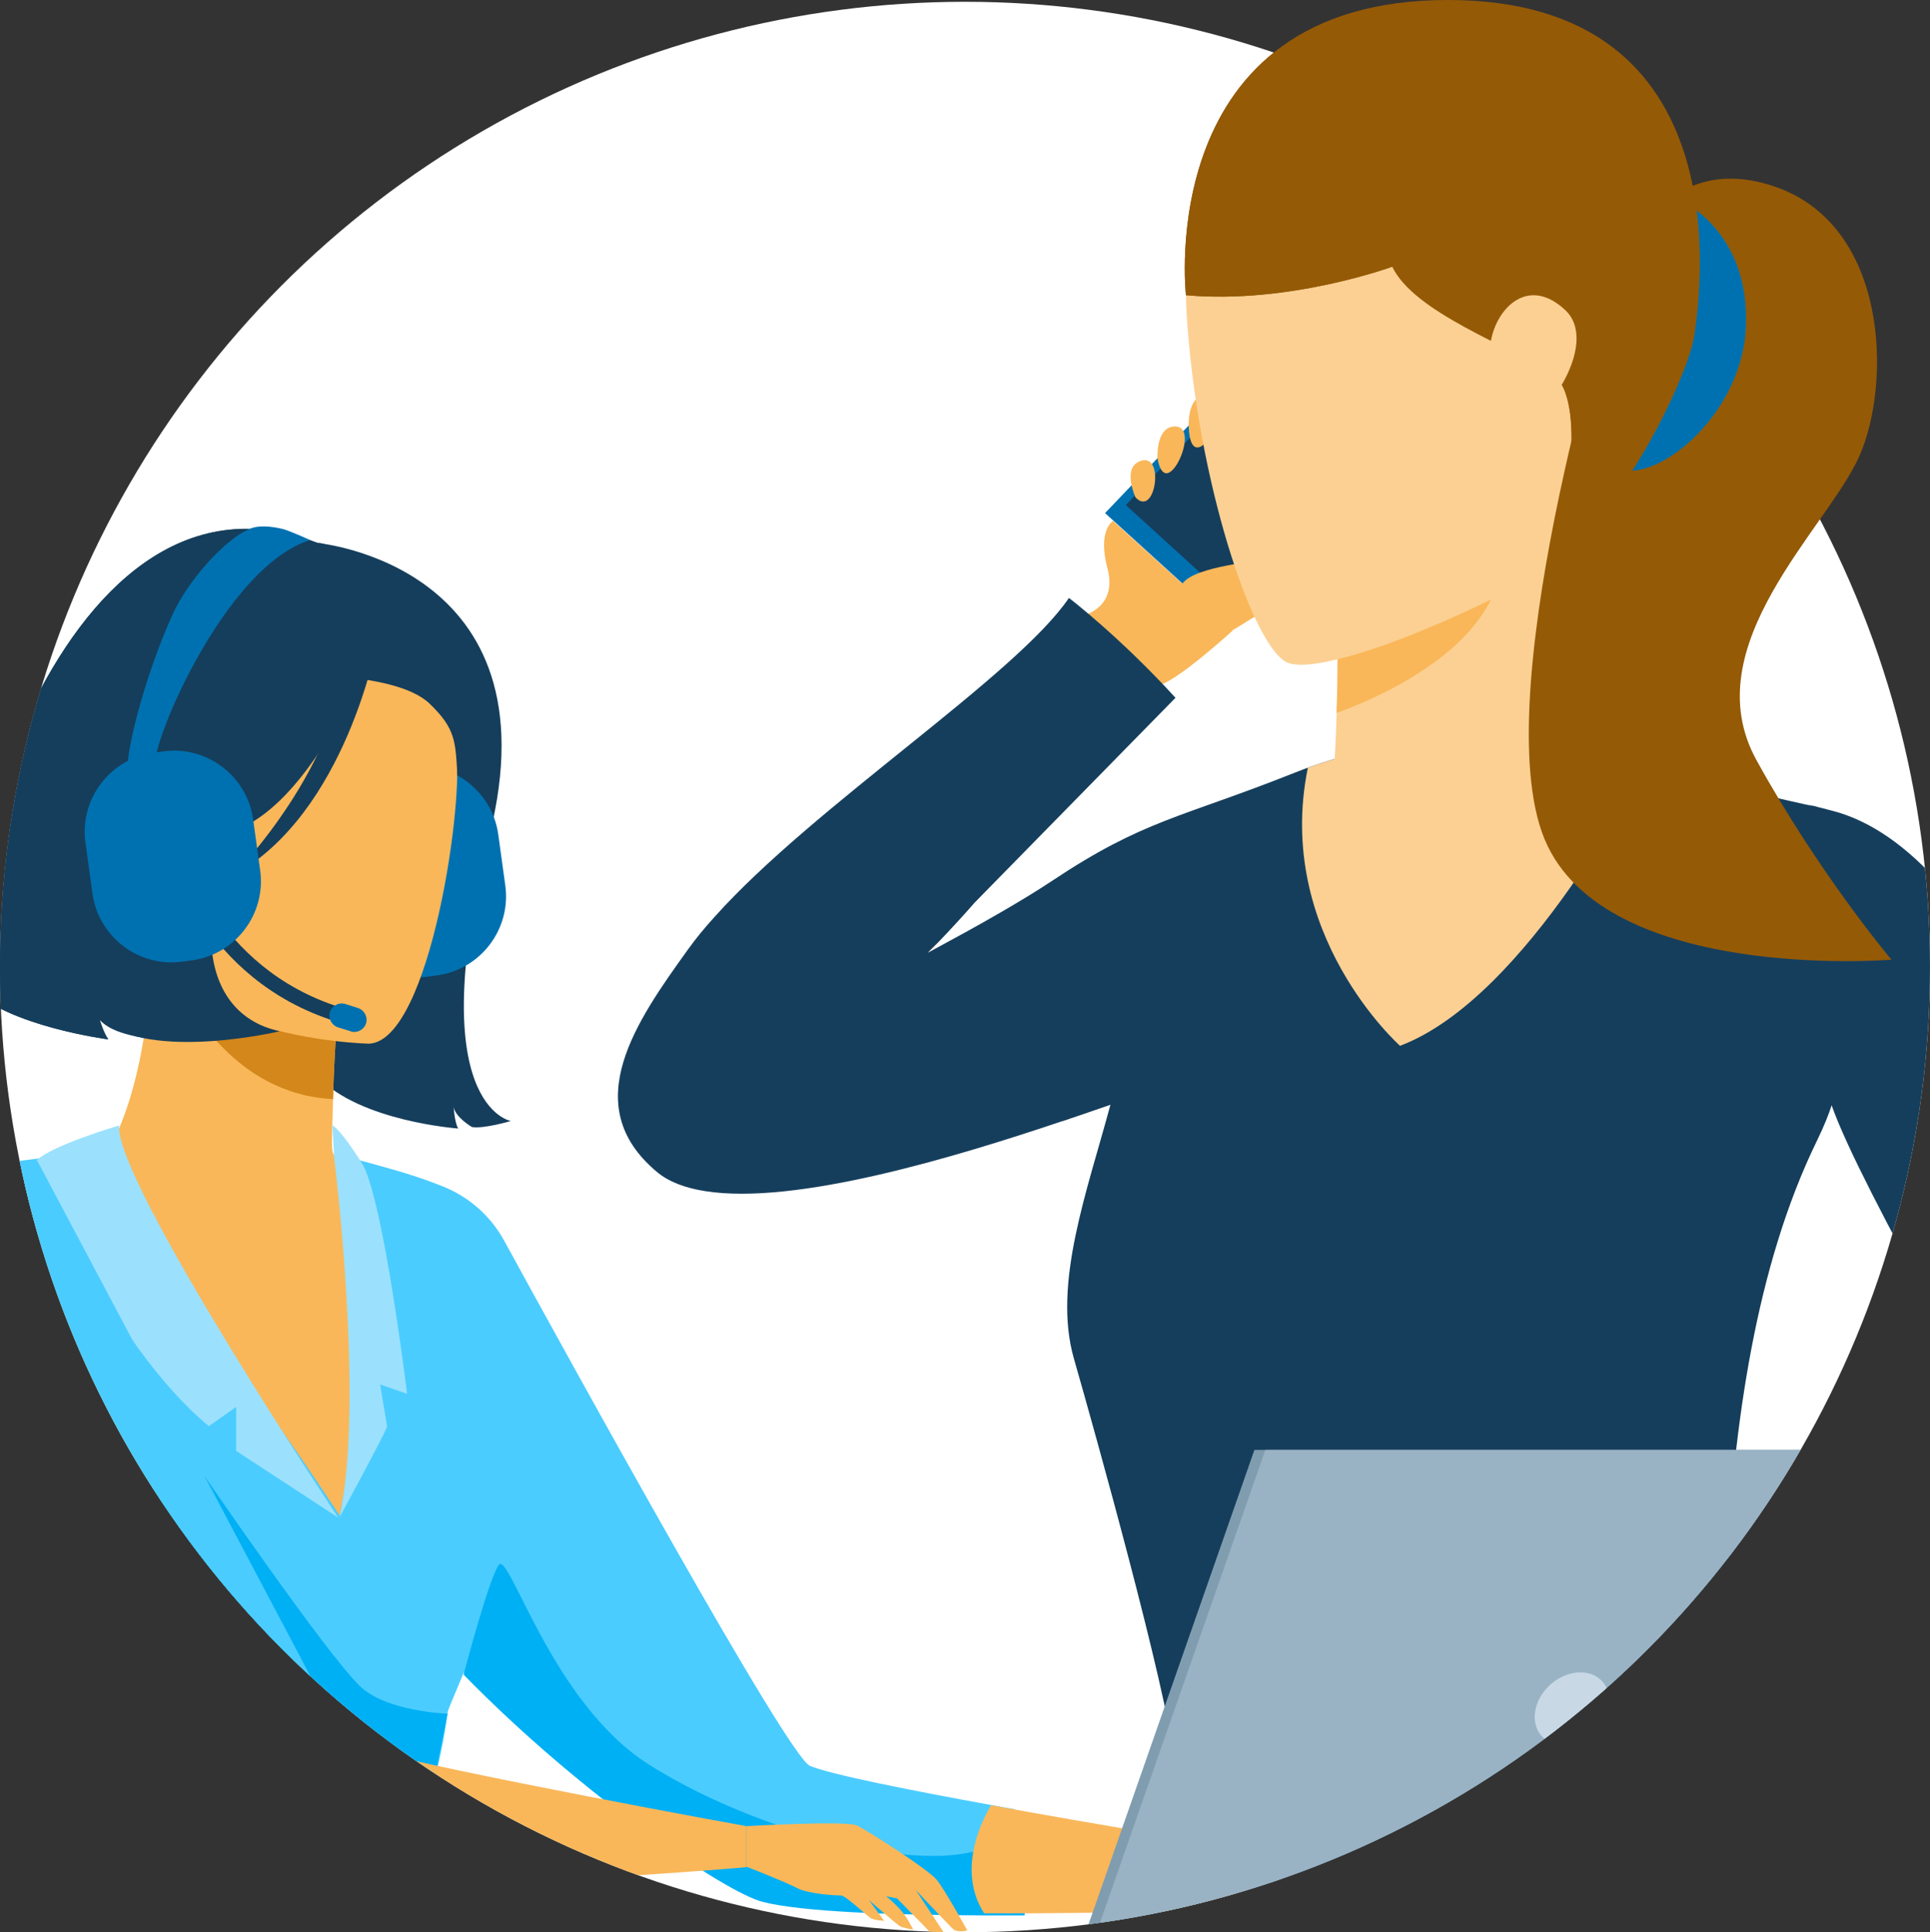 
<svg id="Capa_2" viewBox="0 0 118.1 118.21" xlink="http://www.w3.org/1999/xlink" xmlns="http://www.w3.org/2000/svg">
  <rect x="0" y="0" width="118.1" height="118.21" fill="#333333" stroke="none"/>
  <defs>
    <style>
      .cls-1 {
        fill: #809db0;
      }

      .cls-2 {
        fill: #00b0f4;
      }

      .cls-3 {
        fill: #005d91;
      }

      .cls-3, .cls-4, .cls-5 {
        fill-rule: evenodd;
      }

      .cls-6 {
        fill: #fcd093;
      }

      .cls-7 {
        fill: #fff;
      }

      .cls-8 {
        fill: #9be1fd;
      }

      .cls-9 {
        fill: #d55552;
      }

      .cls-10 {
        fill: none;
      }

      .cls-11 {
        fill: #955a06;
      }

      .cls-12 {
        fill: #0071b0;
      }

      .cls-13 {
        fill: #c8d9e5;
      }

      .cls-4, .cls-14 {
        fill: #153e5c;
      }

      .cls-15, .cls-5 {
        fill: #4bccff;
      }

      .cls-16 {
        fill: #99b3c5;
      }

      .cls-17 {
        fill: #f9b759;
      }

      .cls-18 {
        fill: #d4871a;
      }

      .cls-19 {
        clip-path: url(#clippath);
      }
    </style>
    <clipPath id="clippath">
      <circle class="cls-10" cx="59.05" cy="59.16" r="59.05"></circle>
    </clipPath>
  </defs>
  <g id="Capa_1-2">
    <g>
      <circle class="cls-7" cx="59.05" cy="59.16" r="59.05"></circle>
      <g class="cls-19">
        <g>
          <path class="cls-11" d="M98.08,16.21s3.36-7.35,10.15-4.13c6.79,3.22,5.67,12.97,3.15,17.09-2.52,4.12-11.53,10.21-8.6,17.63,2.93,7.42,6.64,13.16,6.64,13.16,0,0-18.2-.82-20.23-10.49-2.03-9.67,8.89-33.26,8.89-33.26Z"></path>
          <path class="cls-12" d="M74.23,37.41l13.92-12.48-7.99-6.67-12.54,13.13,6.62,6.02Z"></path>
          <path class="cls-14" d="M74.61,36.11l12.04-10.8-6.91-5.78-10.85,11.37,5.73,5.21Z"></path>
          <path class="cls-17" d="M66.3,37.65s2.1-.49,1.47-2.86c-.63-2.37.34-2.92.34-2.92l7.36,6.67s-3.55,3.25-4.62,3.39c-1.08.13-5.62-2.97-4.54-4.27Z"></path>
          <path class="cls-17" d="M75.47,38.53s4.45-2.71,4.87-3.12c.42-.4,2.41-2.21,3.22-3.28.81-1.07-2.44-.79-3.38.32-.94,1.11-1.78,1.43-2.44,1.67-.65.25-4.6.49-5.38,1.58-.78,1.1,3.12,2.82,3.12,2.82Z"></path>
          <path class="cls-17" d="M69.48,30.42s.53.66.96-.11c.42-.77.38-2.52-.7-2.09-1.08.43-.26,2.2-.26,2.2Z"></path>
          <path class="cls-17" d="M70.84,28.09s.19,1.3.86.71,1.33-2.77.16-2.71c-1.17.06-1.03,2-1.03,2Z"></path>
          <path class="cls-17" d="M72.75,26.18s0,1.57.78,1.11c.59-.34,1.42-3.17.24-3.11-1.17.06-1.03,1.99-1.03,1.99Z"></path>
          <path class="cls-14" d="M130.24,101.91c-.16-.26-3.08-4.69-4.97-8.72-2.63-5.61-11.37-20.4-13.19-25.57-.18.56-.46,1.27-.88,2.13-3.82,7.81-5.07,17.52-5.57,26.11-.39,6.63,1.39,11.77,3.81,17.2.23.51.45,1.01.69,1.52-5.14,1.74-10.64,2.68-16.36,2.68-7.69,0-14.99-1.7-21.53-4.75-.08-1.63-.17-3.22-.34-4.68-.58-4.78-4.86-20.09-6.19-24.73-1.31-4.58.84-10.29,2.24-15.52-.87.3-1.85.64-2.92,1-6.59,2.22-16.35,5.17-21.88,4.29-1.22-.19-2.24-.57-2.97-1.19-4.87-4.09-1.21-9.24,1.93-13.61.46-.64,1-1.3,1.61-1.97,6.08-6.8,18.45-14.74,21.69-19.52,0,0,3.14,2.4,6.52,6.11l-12.27,12.51c-.7.8-1.48,1.65-2.26,2.46-.21.21-.42.42-.62.62,0,0,0,.01-.01.01,1.48-.8,3.05-1.65,4.51-2.5h0c1.12-.65,2.18-1.29,3.08-1.89,5.68-3.78,7.86-3.84,14.87-6.63,6.07-2.42,12.94-2.53,19.09-.96,4.31,1.1,7.09,1.76,11.29,2.71.7.16,1.13.25,1.37.3-.79-.21.21.03.28.05-.01,0-.08-.01-.24-.05.22.05.56.14,1.06.27,4.81,1.21,9.09,6.62,11.64,12.79,1.52,3.68,8.19,18.88,9.46,22.65.41,1.2,1.83,4.37,3.74,8.47-2.12,3.67-6.5,8.66-6.66,8.4Z"></path>
          <path class="cls-6" d="M100.58,46.89s-7.08,14.14-14.91,17.09c0,0-7.72-6.85-5.64-17.01,0,0,10.85-4.23,20.55-.08Z"></path>
          <path class="cls-9" d="M57.39,57.66c-.21.21-.41.42-.62.62.2-.23.41-.44.62-.62Z"></path>
          <path class="cls-14" d="M70.4,61.12c-1.09,1.57-2.46,6.46-2.46,6.46-.87.3-1.85.64-2.92,1,1.13-3.03,5.25-7.33,5.38-7.47Z"></path>
          <path class="cls-12" d="M103.27,12.53s3.78,1.89,3.57,7.42c-.21,5.53-5.63,9.8-7.98,8.67-2.35-1.13,4.41-16.09,4.41-16.09Z"></path>
          <path class="cls-6" d="M79.33,4.13s-7.35,4.83-6.72,15.05c.63,10.22,4.06,20.44,6.16,21.35,2.1.91,10.69-2.91,12.46-3.85,2.01-1.06,5.83-4.43,6.53-5.62.7-1.19,8.1-17.4.96-23.57-7.14-6.16-10.85-6.44-19.39-3.36Z"></path>
          <path class="cls-6" d="M96.55,49.63s-3.71-9.59-.35-19.53c3.36-9.94-14.35,7.98-14.35,7.98,0,0,0,.92,0,2.25,0,.95-.02,2.1-.06,3.28-.06,2.21-.19,4.51-.43,5.67-.56,2.66,15.19.35,15.19.35Z"></path>
          <path class="cls-11" d="M85.21,16.31s-6.3,2.32-12.64,1.75c0,0-2.06-18.06,16.03-18.06s15.43,18.06,15.08,20.51c-.35,2.45-4.56,11.25-8.44,13.29,0,0,2.28-9.3-.31-10.98-2.59-1.68-8.4-3.71-9.73-6.51Z"></path>
          <path class="cls-6" d="M91.23,20.86c.37-2.06,2.31-3.99,4.55-1.89,2.24,2.1-1.54,7.35-3.15,7.07-1.61-.28-1.89-2.45-1.4-5.18Z"></path>
          <path class="cls-17" d="M81.79,43.61s7.23-2.38,9.44-6.93c0,0-5.43,2.71-9.38,3.65,0,.95-.02,2.1-.06,3.28Z"></path>
          <path class="cls-14" d="M110.14,114.72h0c-5.14,1.74-10.64,2.68-16.36,2.68-.68,0-1.35-.01-2.02-.04,4.87-1.08,10.49-3.09,16.67-6.58,0,0,.79,1.61,1.73,3.94Z"></path>
        </g>
        <g>
          <path class="cls-3" d="M42.88,130.55c-2.39,1.31-4.9,2.42-7.51,3.3h0c-4.72,1.6-9.78,2.46-15.04,2.46-.62,0-1.24-.01-1.86-.04-6.39-.25-12.44-1.77-17.92-4.32-.96-.45-1.91-.93-2.84-1.44,3.58-8.72,8.41-15.87,8.41-15.87l14.21,12.34c5.98.64,14.63,2.02,22.56,3.57Z"></path>
          <path class="cls-4" d="M39.27,132.34c-1.27.56-2.57,1.07-3.9,1.52h0c-4.72,1.6-9.78,2.46-15.04,2.46-.62,0-1.24-.01-1.86-.04-6.39-.25-12.44-1.77-17.92-4.32-4.33-2.01-8.29-4.67-11.78-7.84,2.82-5.56,5.46-9.47,5.46-9.47l25.55,10.15c.74,2.97,3.24,5.18,6.27,5.55,4.75.58,9.31,1.24,13.22,2Z"></path>
          <path class="cls-14" d="M16.13,51.5s-7.45,3.81-2.02,11.99c0,0-6.4.74-8.01-1.1,0,0,.24.81.53,1.2,0,0-6.2-.81-8.42-3.16-2.22-2.35,4.71-33.61,21.22-27.21,0,0,14.68,1.34,10.52,17.89-4.17,16.55,1.31,17.47,1.31,17.47,0,0-1.65.49-2.38.37,0,0-1.01-.59-1.12-1.22,0,0,.06.97.28,1.31,0,0-6-.43-8.58-3.16-2.58-2.72-4.74-11.06-3.32-14.37Z"></path>
          <path class="cls-12" d="M26.76,59.67l-.6.08c-2.66.37-5.13-1.5-5.5-4.16l-.43-3.12c-.37-2.66,1.5-5.13,4.16-5.5l.6-.08c2.66-.37,5.13,1.5,5.5,4.16l.43,3.12c.37,2.66-1.5,5.13-4.16,5.5Z"></path>
          <path class="cls-17" d="M28.46,84.66c-2.22,1.72-3.63,7.91-7.21,8.93-13.43,3.84-20.65-12.12-23-19.91,1.8-1.16,3.53-1.48,4.53-1.65.98-.17,2.01-.3,2.86-.38,1.47-1.25,3.5-6.15,3.62-13.6l.65.14,10.86,2.39s-.32,3.43-.39,6.66c-.06,2.53-.14,3.13.06,3.43.85.14,1.84,2.3,1.84,2.3,0,0,0,0,0,.01.15.23,3.52,5.18,6.18,11.68Z"></path>
          <path class="cls-18" d="M20.77,60.58s-.32,3.43-.39,6.66c-6.1-.3-9.21-5.93-10.47-9.05l10.86,2.39Z"></path>
          <path class="cls-5" d="M-13.37,121.98c3.35-8.32,6.8-20.09,5.99-32.03-.04-.56,5.17-18.42,5.17-18.42,0,0,4.05-.71,8.73-1.08.09.08.2.62.36,1.43.65,3.24,2.17,10.86,6.84,11.4.95.11,7.06,9.43,7.06,9.43l1.85-9.53-2.19-12.64c.85.25,1.58.45,2.25.63,1.56.43,2.8.77,4.43,1.42,1.59.64,2.91,1.81,3.73,3.31,4.09,7.47,17.36,31.57,18.71,32.13,1.27.53,6.05,1.48,11.11,2.4h0c.48.09.96.18,1.45.26-.66,1.28-1.37,2.53-2.14,3.74-.56.89-1.15,1.75-1.77,2.6-4.91-.06-9.46-.28-11.54-.81-2.31-.59-11.19-6.61-18.29-13.9h0c-.55,1.31-.97,2.31-.98,2.39-.21,1.64-.56,3.28-.98,4.85-.03.11-.06.22-.08.33-.01.06-.02.12-.04.18,0,.03-.01.06-.02.09,0,.02,0,.03,0,.05-.01.07-.03.14-.03.21-.58,3.54.61,8.46,1.52,12.21.29,1.21.55,2.29.72,3.17.22,1.14.26,1.94,0,2.19-4.47,4.24-10.44,6.46-16.65,7.5-3.95-.72-7.74-1.94-11.27-3.59-5.24-2.44-9.95-5.81-13.92-9.91Z"></path>
          <path class="cls-17" d="M22.58,63.85s-14.44-.28-14.13-9.28c.31-8.99-1.34-15.09,7.9-15.28,9.24-.2,10.91,3.29,11.53,6.32s-1.54,18.08-5.3,18.24Z"></path>
          <path class="cls-2" d="M62.7,117.18c-.82,0-1.65,0-2.48,0-5.65-.02-11.2-.22-13.56-.83-2.31-.59-11.19-6.61-18.29-13.9,0,0,0,0,0,0,0,0,1.5-5.74,2.14-6.7.64-.96,3.2,8.37,9.15,12.17,5.96,3.8,15.28,6.46,19.8,5.38,3.05-.73,3.36,2.01,3.24,3.88Z"></path>
          <path class="cls-14" d="M20.52,62.48c-8.21-2.59-10.22-10.36-10.24-10.44l.88-.22-.44.11.44-.11c.02.07,1.92,7.36,9.64,9.8.05.02.1.03.16.05l-.26.86c-.05-.02-.11-.03-.16-.05Z"></path>
          <path class="cls-12" d="M21.46,63.09l-.78-.24c-.39-.13-.61-.55-.49-.94.13-.39.55-.61.94-.49l.78.25c.39.13.61.55.49.94-.13.39-.55.61-.94.49Z"></path>
          <path class="cls-14" d="M23.4,38.09s-3.7,10.96-9.25,12.81c-5.55,1.86-7.39-.34-7.39-.34,0,0,4.09-3.76,4.56-9.83,0,0,8.96-7.12,12.08-2.64Z"></path>
          <path class="cls-14" d="M16.5,41.32s7.53-.42,9.78,1.72c1.62,1.55,1.59,2.35,1.71,4.42,0,0,3.29-5.08-.1-8.64-3.59-3.77-11.4,2.5-11.4,2.5Z"></path>
          <path class="cls-14" d="M23.08,39.25s-1.89,10.48-8.78,14.29c0,0,6.68-6.84,6.8-13.67.12-6.84,1.98-.61,1.98-.61Z"></path>
          <path class="cls-14" d="M-1.8,60.42c2.22,2.35,8.42,3.16,8.42,3.16-.28-.39-.52-1.2-.52-1.2,3.19,2.58,11.01.71,11.01.71-6.24-1.38-4.22-10.39-2.1-10.77,1.24-6.79,3.69-15.25,4.84-19.05-.28-.05-.43-.06-.43-.06C2.91,26.81-4.02,58.07-1.8,60.42Z"></path>
          <path class="cls-12" d="M11.76,58.75l-.6.08c-2.66.37-5.13-1.5-5.5-4.16l-.43-3.12c-.37-2.66,1.5-5.13,4.16-5.5l.6-.08c2.66-.37,5.13,1.5,5.5,4.16l.43,3.12c.37,2.66-1.5,5.13-4.16,5.5Z"></path>
          <path class="cls-12" d="M7.86,47.38c-.35-.66.89-5.83,2.72-9.83.88-1.94,3.11-4.53,4.71-5.2.57-.24,1.34-.14,1.96,0,.45.1,1.72.69,1.72.69-5.23,1.63-9.78,12.59-9.45,13.73-.01-.04-.03-.06-.04-.08l-1.62.69Z"></path>
          <path class="cls-12" d="M10.56,55.65l-.3.04c-1.32.18-2.56-.75-2.74-2.07l-.22-1.55c-.18-1.32.75-2.56,2.07-2.74l.3-.04c1.32-.18,2.56.75,2.74,2.07l.22,1.55c.18,1.32-.75,2.55-2.07,2.74Z"></path>
          <path class="cls-17" d="M45.67,111.72s6.19-.36,6.8-.03c.98.53,4.3,2.67,4.83,3.29.52.62,1.89,3.12,1.89,3.12,0,0-.59.16-.86-.08-.27-.24-2.29-2.39-2.29-2.39l2.08,3.15s-.72-.03-1-.35-2.23-2.29-2.23-2.29l-.66-.13s.67.54,1.04,1.03c.37.49.61,1.01.61,1.01,0,0-.59-.1-.78-.19-.18-.09-1.92-1.61-1.92-1.61l.92,1.26s-.62-.03-.83-.17-1.56-1.39-1.8-1.38c-.24,0-1.97-.07-2.71-.46s-3.08-1.3-3.08-1.3v-2.5Z"></path>
          <path class="cls-8" d="M7.3,68.85s-4.14,1.21-5.09,2.16c0,0,4.33,11.07,10.57,16.24l1.67-1.18v2.69l6.25,4.09s-13.72-20.65-13.41-24Z"></path>
          <path class="cls-2" d="M28.46,125.92c-3.28-1.27-14.27-5.72-18.68-9.87-4.94-4.65-15.18-21.36-15.18-21.36l17.92-4.38s7.38,10.78,9.49,12.83c1.61,1.58,5.38,1.7,5.38,1.7l-.98,4.85c-.03.11-.06.22-.08.33-.02.09-.04.18-.05.26-.02.08-.03.17-.04.26-.77,4.68,1.56,11.78,2.24,15.38Z"></path>
          <path class="cls-8" d="M20.43,70.67s1.91,15.06.34,22.17c0,0,2.56-4.7,2.92-5.56l-.43-2.58,1.65.57s-1.46-12.01-2.77-14.12c-1.32-2.1-1.8-2.31-1.8-2.31l.1,1.83Z"></path>
          <path class="cls-17" d="M76.02,116.79s-7.99.3-15.8.26c-1.94-3.01.43-6.61.43-6.61h0c6.77,1.24,14.03,2.41,14.03,2.41l1.33,3.94Z"></path>
          <path class="cls-1" d="M122.26,88.7l-10.91,32.05h-45.8l11.21-32.05h45.5Z"></path>
          <path class="cls-16" d="M122.26,88.7l-10.81,31.76-.1.29h-45.13l11.21-32.05h44.83Z"></path>
          <path class="cls-13" d="M98.42,104.54c-.28,1.23-1.51,2.23-2.74,2.23s-1.99-1-1.71-2.23,1.51-2.23,2.74-2.23,1.99,1,1.71,2.23Z"></path>
          <path class="cls-1" d="M122.32,88.7l-10.82,31.78h-20.75l25.3-31.78h6.27Z"></path>
          <path class="cls-17" d="M45.68,114.23s-15.26,1.33-23.7.96v-8.29c5.53,1.53,23.69,4.82,23.69,4.82v2.51Z"></path>
          <path class="cls-15" d="M2.28,71.01s-8.69.2-11.39,3.11c-2.69,2.91,2.67,19.34,2.67,19.34,0,0,16.21,19.85,24.32,21.25,0,0,3.54.48,5.2.51,0,0-1.62-4.72,1.39-7.68,0,0-3.47-.97-3.61-1.4S2.28,71.01,2.28,71.01Z"></path>
        </g>
      </g>
      <path class="cls-11" d="M98.93,16.76s2.4-7.72,9.54-5.39c7.14,2.33,7.27,12.14,5.3,16.55-1.97,4.41-10.14,11.59-6.29,18.58,3.85,6.99,8.26,12.21,8.26,12.21,0,0-18.16,1.5-21.4-7.83-3.25-9.33,4.58-34.12,4.58-34.12Z"></path>
      <path class="cls-12" d="M103.27,12.53s3.78,1.89,3.57,7.42c-.21,5.53-5.63,9.8-7.98,8.67-2.35-1.13,4.41-16.09,4.41-16.09Z"></path>
      <path class="cls-11" d="M85.21,16.31s-6.3,2.32-12.64,1.75c0,0-2.06-18.06,16.03-18.06s15.43,18.06,15.08,20.51c-.35,2.45-4.56,11.25-8.44,13.29,0,0,2.28-9.3-.31-10.98-2.59-1.68-8.4-3.71-9.73-6.51Z"></path>
      <path class="cls-6" d="M91.23,20.86c.37-2.06,2.31-3.99,4.55-1.89,2.24,2.1-1.54,7.35-3.15,7.07-1.61-.28-1.89-2.45-1.4-5.18Z"></path>
    </g>
  </g>
</svg>